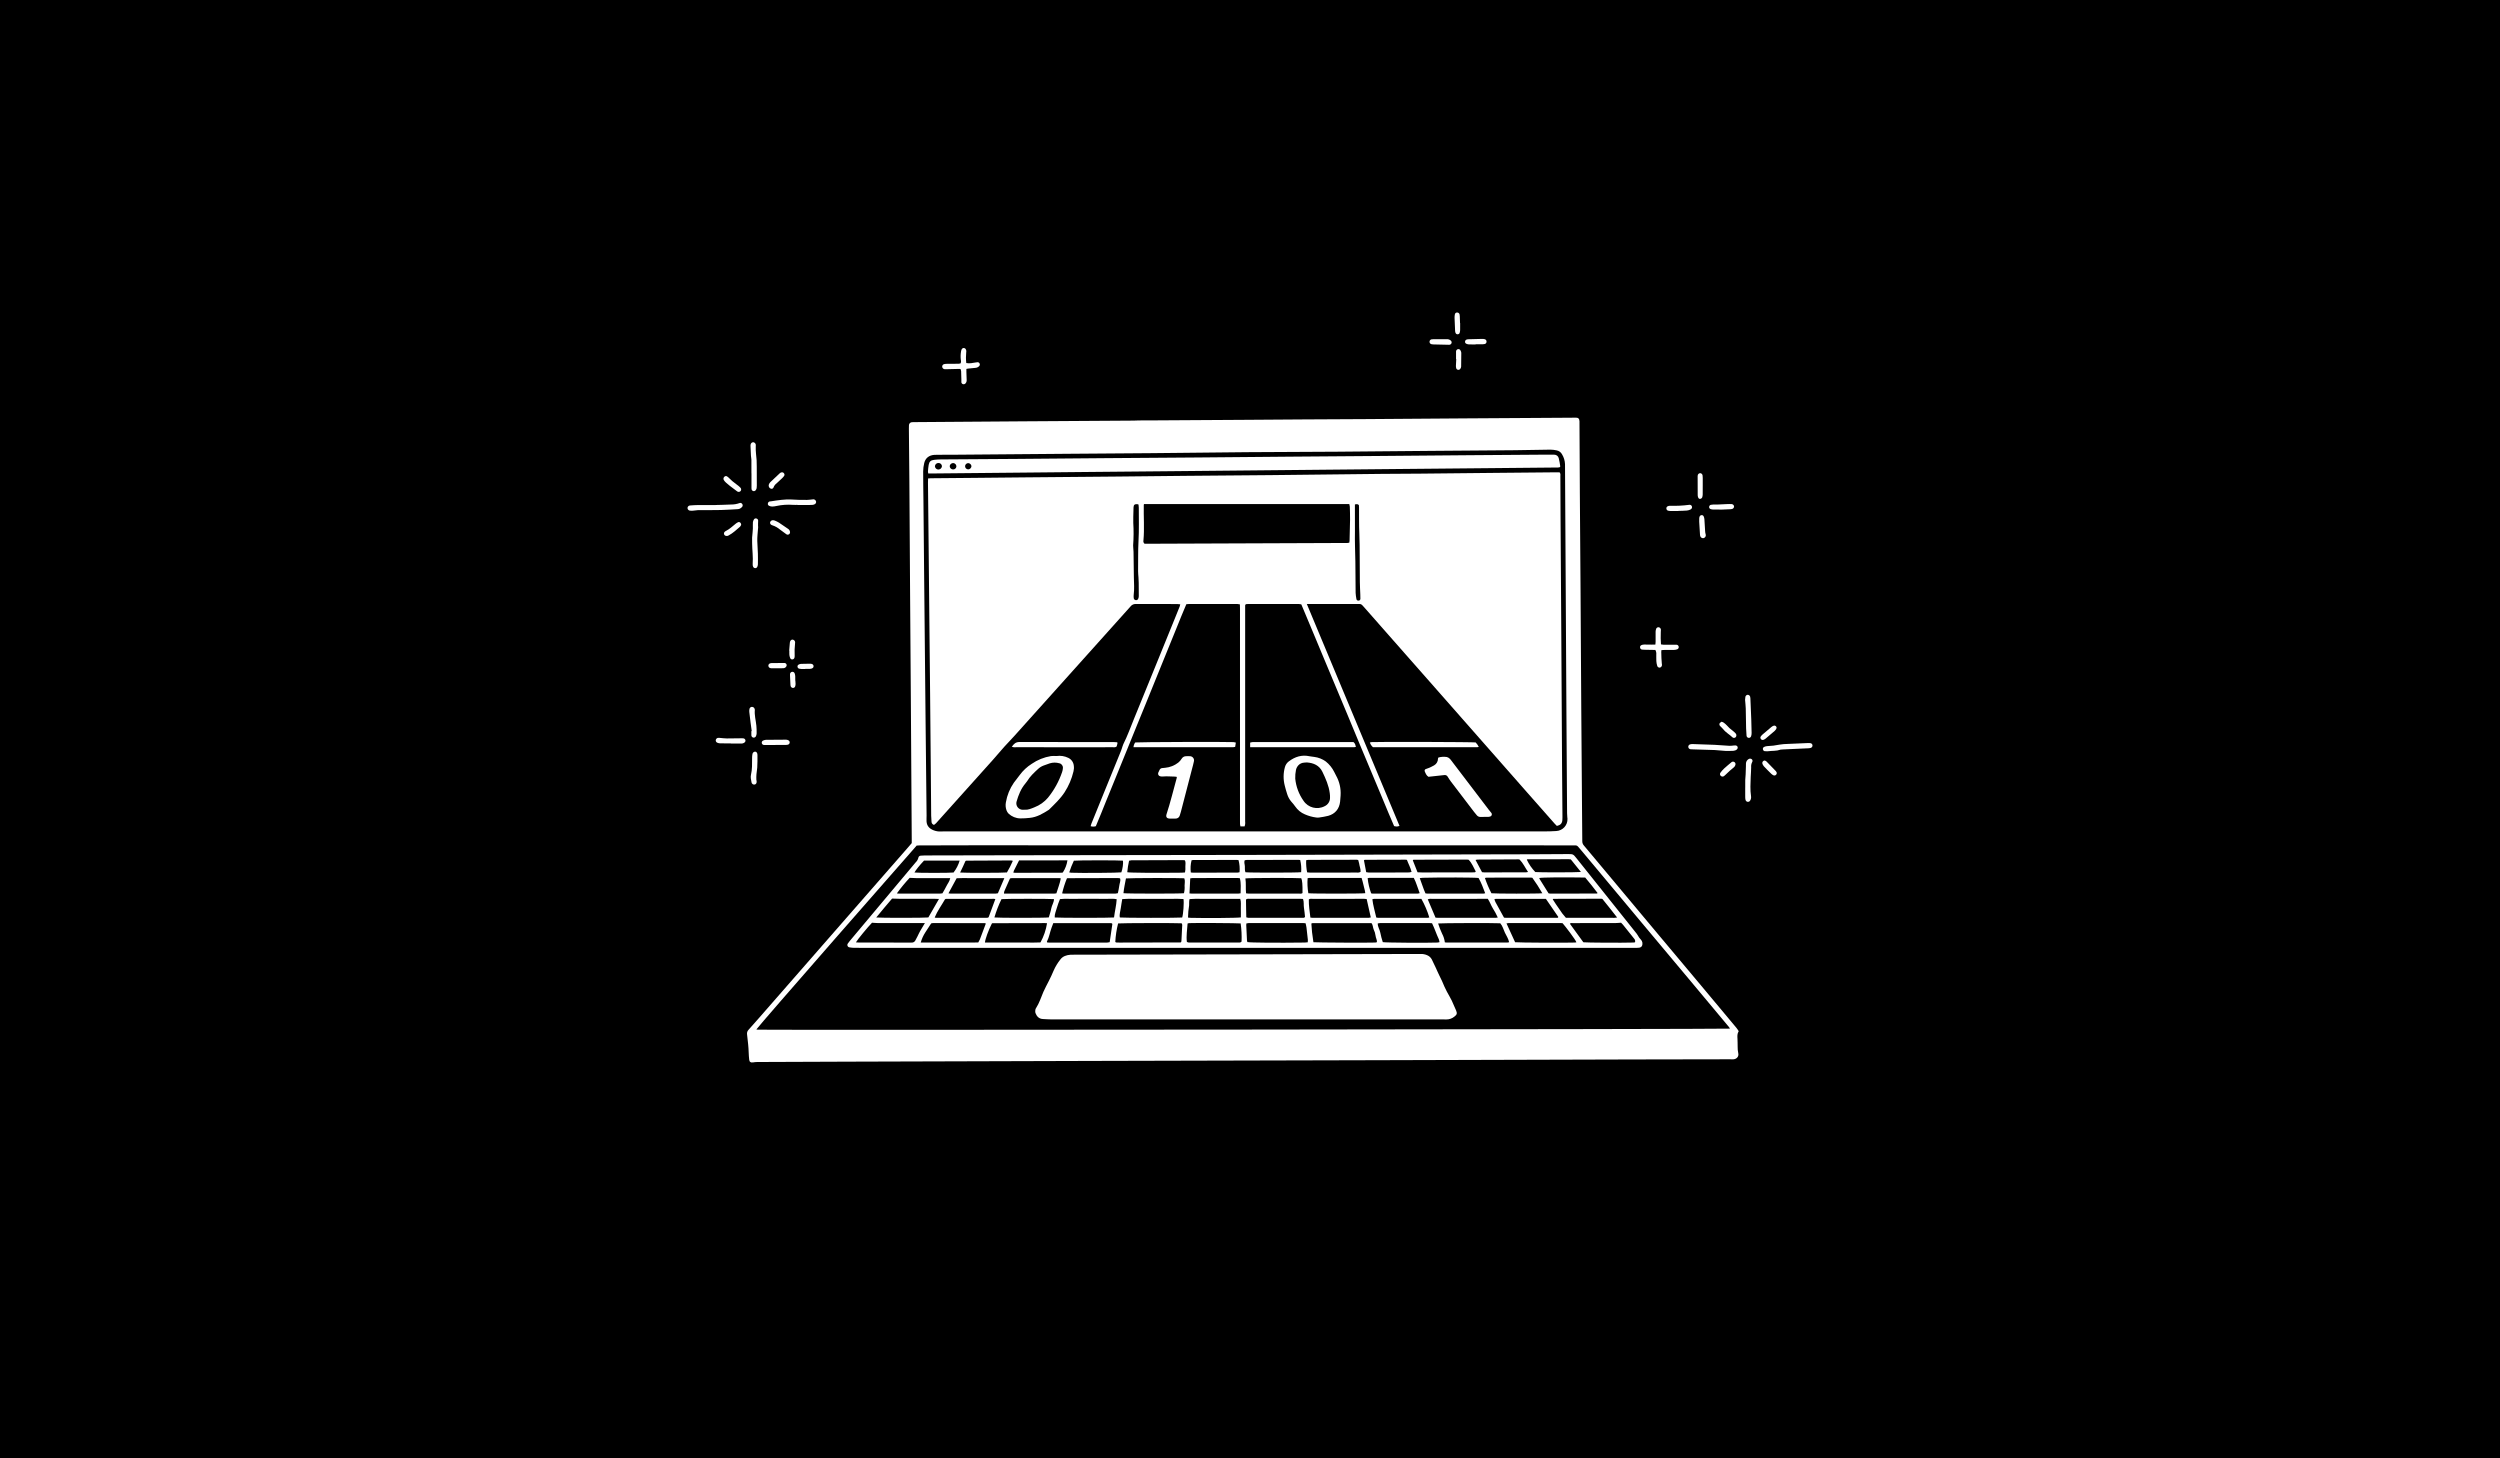 <svg xmlns="http://www.w3.org/2000/svg" width="240" height="140" viewBox="0 0 240 140" fill="none"><rect width="240" height="140" fill="black"/><g clip-path="url(#clip0_2220_2)"><path d="M166.914 98.995C166.764 99.235 166.783 99.479 166.798 99.728C166.814 99.974 166.808 100.222 166.814 100.469C166.809 100.68 166.827 100.891 166.871 101.098C166.957 101.439 166.695 101.711 166.328 101.697C166.246 101.695 166.163 101.691 166.08 101.691C162.969 101.696 159.858 101.702 156.746 101.708C148.62 101.731 140.493 101.754 132.366 101.779C123.175 101.804 113.984 101.827 104.792 101.849C97.009 101.871 89.225 101.894 81.442 101.919C78.52 101.929 75.598 101.94 72.676 101.953C72.547 101.955 72.418 101.969 72.291 101.991C72.069 102.026 71.945 101.947 71.923 101.73C71.899 101.496 71.879 101.261 71.873 101.026C71.86 100.508 71.795 99.994 71.737 99.479C71.731 99.421 71.727 99.362 71.718 99.304C71.691 99.139 71.747 98.971 71.866 98.853C72.199 98.486 72.525 98.113 72.852 97.74C75.77 94.398 78.689 91.057 81.609 87.716C83.471 85.584 85.335 83.452 87.2 81.32C87.308 81.196 87.414 81.069 87.527 80.938C87.527 80.807 87.527 80.679 87.527 80.549C87.499 76.121 87.471 71.692 87.442 67.264C87.418 63.837 87.394 60.41 87.369 56.983C87.344 53.403 87.322 49.822 87.3 46.242C87.288 44.546 87.269 42.85 87.253 41.154C87.248 41.049 87.251 40.942 87.259 40.837C87.255 40.671 87.387 40.533 87.553 40.529C87.562 40.529 87.571 40.529 87.579 40.529C87.65 40.523 87.721 40.524 87.792 40.524C91.282 40.499 94.771 40.472 98.261 40.447C101.786 40.422 105.311 40.401 108.836 40.379C109.001 40.379 109.167 40.363 109.332 40.362C109.734 40.359 110.135 40.362 110.537 40.359C113.518 40.341 116.499 40.323 119.48 40.304C121.396 40.292 123.313 40.278 125.229 40.264C127.228 40.252 129.226 40.247 131.225 40.233C134.454 40.212 137.684 40.189 140.913 40.163C144.237 40.14 147.561 40.12 150.885 40.1C151.016 40.1 151.146 40.092 151.276 40.093C151.518 40.095 151.613 40.187 151.63 40.434C151.635 40.505 151.631 40.576 151.631 40.647C151.642 42.826 151.653 45.004 151.664 47.184C151.685 50.364 151.708 53.544 151.733 56.724C151.758 60.492 151.781 64.261 151.802 68.03C151.824 71.398 151.849 74.767 151.878 78.135C151.886 79.006 151.899 79.878 151.899 80.749C151.894 80.902 151.949 81.051 152.05 81.165C152.62 81.841 153.186 82.521 153.753 83.2C155.584 85.39 157.414 87.582 159.246 89.772C160.585 91.374 161.927 92.974 163.271 94.572C164.414 95.937 165.557 97.305 166.697 98.674C166.779 98.771 166.842 98.883 166.916 98.992L166.914 98.995ZM119.722 43.409C116.456 43.443 113.524 43.477 110.59 43.503C107.846 43.527 105.103 43.543 102.359 43.565C98.906 43.593 95.453 43.621 91.999 43.651C91.373 43.656 90.746 43.656 90.118 43.659C89.976 43.659 89.834 43.656 89.693 43.667C89.186 43.704 88.841 43.973 88.725 44.455C88.661 44.717 88.627 44.986 88.624 45.256C88.622 46.187 88.641 47.117 88.65 48.047C88.673 50.462 88.696 52.875 88.718 55.289C88.742 57.821 88.768 60.353 88.793 62.884C88.815 65.144 88.838 67.405 88.86 69.667C88.889 72.54 88.92 75.414 88.952 78.286C88.954 78.474 88.937 78.663 88.947 78.851C88.971 79.293 89.236 79.559 89.628 79.709C89.859 79.8 90.109 79.839 90.358 79.822C90.522 79.809 90.689 79.816 90.855 79.816C110.004 79.816 129.152 79.816 148.301 79.815C148.666 79.815 149.032 79.802 149.397 79.779C150.024 79.748 150.507 79.218 150.477 78.594C150.474 78.55 150.469 78.507 150.462 78.463C150.447 78.335 150.44 78.205 150.44 78.077C150.418 74.956 150.397 71.835 150.378 68.716C150.352 64.312 150.327 59.907 150.304 55.504C150.283 51.854 150.261 48.203 150.241 44.552C150.226 44.223 150.13 43.903 149.959 43.621C149.854 43.417 149.659 43.274 149.434 43.234C149.238 43.192 149.038 43.169 148.838 43.166C147.702 43.178 146.567 43.21 145.432 43.221C142.723 43.246 140.015 43.261 137.306 43.284C134.35 43.308 131.393 43.342 128.436 43.363C125.42 43.384 122.405 43.395 119.721 43.409H119.722ZM72.614 98.828C72.658 98.838 72.702 98.846 72.746 98.849C74.511 98.9 165.71 98.805 166.08 98.748C166.051 98.697 166.019 98.647 165.985 98.6C165.812 98.39 165.637 98.183 165.463 97.975C164.419 96.726 163.375 95.477 162.333 94.227C160.834 92.436 159.333 90.645 157.833 88.855C156.047 86.719 154.262 84.583 152.479 82.445C152.214 82.128 151.949 81.811 151.684 81.497C151.356 81.108 151.417 81.162 150.969 81.156C150.946 81.156 150.922 81.156 150.899 81.156C148.805 81.156 146.712 81.155 144.618 81.154C141.176 81.154 137.735 81.154 134.293 81.154C130.875 81.154 127.457 81.154 124.038 81.154C120.465 81.154 116.894 81.154 113.322 81.154C109.832 81.154 106.344 81.154 102.854 81.154C100.228 81.153 97.603 81.143 94.977 81.144C92.742 81.144 90.507 81.154 88.27 81.16C88.177 81.16 88.083 81.169 88.002 81.174C87.59 81.632 72.766 98.543 72.613 98.825L72.614 98.828Z" fill="white"/><path d="M158.918 62.395C158.578 62.389 158.224 62.383 157.871 62.376C157.789 62.379 157.707 62.372 157.625 62.359C157.528 62.342 157.455 62.262 157.447 62.164C157.43 62.067 157.481 61.971 157.572 61.933C157.658 61.896 157.75 61.877 157.843 61.876C158.079 61.872 158.315 61.883 158.551 61.885C158.667 61.887 158.783 61.881 158.918 61.878C158.926 61.779 158.938 61.7 158.938 61.623C158.938 61.293 158.932 60.964 158.938 60.635C158.941 60.542 158.959 60.45 158.992 60.361C159.032 60.258 159.14 60.199 159.249 60.218C159.356 60.243 159.436 60.331 159.447 60.44C159.449 60.523 159.446 60.604 159.435 60.686C159.419 61.079 159.425 61.471 159.454 61.862C159.539 61.878 159.625 61.89 159.711 61.896C160.054 61.899 160.396 61.896 160.739 61.896C160.81 61.896 160.881 61.888 160.951 61.895C161.048 61.901 161.13 61.971 161.152 62.066C161.18 62.173 161.126 62.285 161.024 62.33C160.925 62.368 160.822 62.388 160.716 62.391C160.42 62.399 160.126 62.392 159.83 62.394C159.726 62.394 159.622 62.404 159.498 62.41C159.49 62.469 159.483 62.53 159.481 62.589C159.485 62.789 159.488 62.989 159.498 63.189C159.505 63.352 159.52 63.517 159.532 63.681C159.536 63.728 159.55 63.774 159.55 63.82C159.558 63.943 159.479 64.053 159.361 64.087C159.238 64.112 159.117 64.035 159.09 63.912C159.045 63.767 159.019 63.617 159.009 63.465C158.996 63.254 159.009 63.042 159.003 62.83C159.019 62.68 158.988 62.53 158.915 62.398L158.918 62.395Z" fill="white"/><path d="M92.768 34.853C93.097 34.921 93.372 34.834 93.652 34.798C93.72 34.782 93.79 34.773 93.86 34.771C93.945 34.777 94.018 34.833 94.047 34.913C94.081 34.99 94.064 35.081 94.005 35.143C93.907 35.248 93.771 35.31 93.627 35.316C93.392 35.342 93.158 35.362 92.923 35.386C92.878 35.391 92.834 35.405 92.773 35.417C92.773 35.519 92.771 35.609 92.773 35.7C92.782 35.958 92.794 36.218 92.8 36.476C92.81 36.594 92.772 36.712 92.693 36.803C92.631 36.877 92.53 36.906 92.437 36.877C92.356 36.85 92.299 36.778 92.291 36.694C92.284 36.625 92.295 36.553 92.293 36.483C92.287 36.201 92.28 35.918 92.268 35.636C92.26 35.569 92.244 35.504 92.222 35.44C92.184 35.426 92.145 35.418 92.105 35.414C91.681 35.423 91.256 35.435 90.83 35.445C90.772 35.45 90.712 35.447 90.655 35.439C90.536 35.413 90.449 35.308 90.449 35.185C90.452 35.075 90.528 34.981 90.635 34.955C90.74 34.935 90.846 34.924 90.952 34.925C91.247 34.92 91.543 34.925 91.838 34.921C91.962 34.931 92.088 34.92 92.209 34.89C92.262 34.792 92.274 34.675 92.242 34.569C92.205 34.289 92.212 34.004 92.262 33.726C92.273 33.657 92.295 33.589 92.325 33.526C92.379 33.42 92.509 33.377 92.615 33.43C92.651 33.448 92.682 33.477 92.704 33.512C92.761 33.603 92.781 33.712 92.757 33.816C92.721 34.16 92.722 34.508 92.763 34.853H92.768Z" fill="white"/><path d="M68.711 48.48C69.08 48.469 69.634 48.462 70.188 48.433C70.459 48.435 70.73 48.391 70.985 48.298C71.075 48.257 71.181 48.284 71.24 48.363C71.315 48.445 71.318 48.569 71.249 48.655C71.189 48.726 71.116 48.784 71.034 48.828C70.958 48.862 70.877 48.88 70.794 48.881C70.265 48.911 69.735 48.948 69.205 48.961C68.627 48.976 68.049 48.967 67.471 48.971C67.177 48.955 66.881 48.971 66.59 49.019C66.486 49.038 66.378 49.039 66.273 49.025C66.126 49.03 66.005 48.915 66 48.77C66 48.766 66 48.764 66 48.76C66.012 48.624 66.126 48.521 66.263 48.524C66.521 48.503 66.78 48.487 67.039 48.485C67.534 48.479 68.029 48.484 68.71 48.484L68.711 48.48Z" fill="white"/><path d="M72.787 50.557C72.764 50.826 72.739 51.095 72.719 51.365C72.704 51.553 72.696 51.741 72.699 51.929C72.713 52.341 72.746 52.751 72.758 53.162C72.768 53.502 72.763 53.845 72.757 54.186C72.753 54.267 72.733 54.347 72.697 54.421C72.662 54.498 72.582 54.547 72.497 54.541C72.411 54.537 72.336 54.487 72.301 54.41C72.28 54.367 72.267 54.323 72.261 54.277C72.254 54.229 72.252 54.182 72.257 54.136C72.308 53.476 72.212 52.821 72.205 52.163C72.186 51.798 72.202 51.433 72.252 51.072C72.276 50.851 72.282 50.627 72.273 50.402C72.268 50.308 72.27 50.215 72.28 50.12C72.297 50.029 72.33 49.942 72.379 49.862C72.431 49.78 72.534 49.743 72.628 49.777C72.723 49.805 72.786 49.894 72.783 49.99C72.784 50.085 72.774 50.178 72.772 50.273C72.769 50.367 72.772 50.461 72.772 50.555H72.789L72.787 50.557Z" fill="white"/><path d="M169.705 72.12C169.615 72.125 169.525 72.125 169.435 72.117C169.336 72.109 169.256 72.035 169.24 71.938C169.217 71.841 169.268 71.743 169.359 71.704C169.454 71.658 169.557 71.632 169.662 71.626C170.051 71.613 170.44 71.567 170.82 71.487C171.088 71.443 171.359 71.42 171.632 71.416C172.282 71.383 172.93 71.358 173.58 71.332C173.662 71.326 173.744 71.332 173.825 71.349C173.921 71.37 173.991 71.451 173.999 71.549C174.01 71.658 173.944 71.761 173.839 71.798C173.783 71.817 173.726 71.829 173.666 71.832C172.84 71.87 172.014 71.908 171.189 71.945C171.106 71.942 171.024 71.948 170.942 71.963C170.741 72.033 170.531 72.071 170.318 72.077C170.117 72.079 169.918 72.104 169.705 72.12Z" fill="white"/><path d="M72.137 45.448C72.137 45.013 72.141 44.577 72.135 44.142C72.133 44.014 72.099 43.886 72.092 43.758C72.074 43.43 72.06 43.102 72.047 42.773C72.047 42.738 72.05 42.703 72.06 42.669C72.082 42.549 72.183 42.459 72.306 42.452C72.44 42.465 72.546 42.572 72.558 42.705C72.564 42.764 72.551 42.823 72.552 42.881C72.544 43.104 72.552 43.327 72.576 43.548C72.632 43.969 72.656 44.392 72.649 44.816C72.659 45.415 72.654 46.016 72.654 46.616C72.658 46.698 72.652 46.781 72.638 46.862C72.622 46.93 72.594 46.995 72.554 47.052C72.486 47.154 72.347 47.182 72.245 47.113C72.194 47.079 72.159 47.025 72.149 46.965C72.141 46.919 72.139 46.871 72.142 46.824C72.142 46.365 72.142 45.907 72.142 45.448H72.136H72.137Z" fill="white"/><path d="M165.653 72.088C165.351 72.063 165.022 72.036 164.694 72.01C164.671 72.007 164.646 72.004 164.623 72.004C163.94 71.983 163.257 71.961 162.573 71.941C162.479 71.943 162.385 71.938 162.291 71.928C162.158 71.915 162.062 71.798 162.075 71.665C162.086 71.561 162.164 71.475 162.268 71.455C162.348 71.435 162.43 71.427 162.512 71.43C163.208 71.452 163.904 71.471 164.599 71.503C165.07 71.525 165.54 71.571 166.012 71.597C166.164 71.599 166.316 71.588 166.467 71.565C166.665 71.541 166.781 71.587 166.815 71.718C166.846 71.841 166.765 71.973 166.596 72.035C166.495 72.068 166.39 72.085 166.285 72.086C166.085 72.093 165.884 72.088 165.655 72.088H165.653Z" fill="white"/><path d="M76.559 48.468C76.418 48.468 76.275 48.478 76.134 48.467C75.605 48.426 75.072 48.461 74.553 48.572C74.415 48.605 74.274 48.625 74.133 48.629C74.028 48.627 73.926 48.603 73.832 48.558C73.742 48.517 73.694 48.419 73.717 48.322C73.735 48.226 73.81 48.152 73.906 48.136C73.941 48.128 73.977 48.132 74.011 48.127C74.337 48.079 74.662 48.019 74.989 47.989C75.317 47.95 75.648 47.938 75.976 47.952C76.471 47.989 76.965 47.996 77.462 47.991C77.626 47.99 77.789 47.964 77.953 47.949C78 47.94 78.046 47.934 78.092 47.932C78.214 47.939 78.316 48.025 78.344 48.144C78.363 48.252 78.309 48.359 78.209 48.407C78.147 48.438 78.079 48.459 78.009 48.467C77.903 48.477 77.798 48.48 77.692 48.479C77.315 48.479 76.936 48.479 76.559 48.479V48.468Z" fill="white"/><path d="M167.542 75.612C167.542 75.365 167.537 75.118 167.544 74.871C167.548 74.695 167.574 74.52 167.582 74.345C167.595 74.099 167.599 73.852 167.607 73.606C167.609 73.5 167.606 73.394 167.612 73.288C167.62 73.12 167.711 72.967 167.855 72.879C167.944 72.814 168.063 72.811 168.154 72.873C168.248 72.936 168.272 73.062 168.211 73.155C168.129 73.311 168.095 73.488 168.112 73.665C168.114 73.97 168.08 74.276 168.069 74.579C168.048 75.199 168.005 75.824 168.1 76.444C168.121 76.585 168.092 76.73 168.017 76.851C167.955 76.968 167.81 77.012 167.693 76.952C167.636 76.921 167.593 76.869 167.575 76.808C167.552 76.717 167.541 76.625 167.541 76.531C167.537 76.226 167.54 75.92 167.54 75.614H167.544L167.542 75.612Z" fill="white"/><path d="M167.527 67.181C167.531 67.085 167.542 66.989 167.558 66.893C167.581 66.785 167.672 66.707 167.783 66.699C167.892 66.705 167.986 66.779 168.015 66.885C168.029 66.929 168.036 66.975 168.037 67.023C168.066 67.702 168.097 68.382 168.122 69.061C168.138 69.495 168.149 69.93 168.155 70.364C168.155 70.469 168.141 70.573 168.109 70.673C168.076 70.793 167.952 70.862 167.833 70.829C167.737 70.802 167.67 70.716 167.667 70.617C167.648 70.383 167.631 70.148 167.626 69.914C167.611 69.281 167.61 68.646 167.592 68.011C167.585 67.742 167.55 67.475 167.527 67.179V67.181Z" fill="white"/><path d="M72.717 73.067C72.72 73.49 72.687 73.912 72.619 74.328C72.604 74.503 72.602 74.677 72.611 74.853C72.611 74.899 72.631 74.945 72.636 74.991C72.654 75.17 72.583 75.289 72.445 75.318C72.302 75.341 72.168 75.244 72.145 75.103C72.145 75.098 72.144 75.092 72.143 75.087C72.103 74.857 72.036 74.621 72.092 74.389C72.219 73.857 72.198 73.317 72.201 72.778C72.199 72.649 72.21 72.521 72.234 72.395C72.25 72.26 72.363 72.157 72.499 72.156C72.629 72.167 72.713 72.285 72.716 72.469C72.718 72.669 72.716 72.867 72.716 73.067H72.717Z" fill="white"/><path d="M72.166 70.183C72.128 69.905 72.087 69.628 72.052 69.35C72.009 69.015 71.966 68.678 71.932 68.341C71.923 68.248 71.929 68.153 71.948 68.062C71.968 67.955 72.056 67.872 72.166 67.86C72.288 67.85 72.4 67.924 72.44 68.04C72.456 68.071 72.464 68.106 72.465 68.141C72.412 68.662 72.563 69.162 72.612 69.673C72.633 69.917 72.642 70.163 72.637 70.409C72.633 70.502 72.61 70.593 72.57 70.677C72.525 70.777 72.414 70.832 72.307 70.809C72.2 70.782 72.126 70.685 72.131 70.575C72.124 70.447 72.129 70.318 72.129 70.189L72.167 70.185L72.166 70.183Z" fill="white"/><path d="M70.157 71.365C69.815 71.365 69.473 71.369 69.131 71.362C69.037 71.358 68.945 71.337 68.859 71.3C68.756 71.258 68.697 71.153 68.714 71.043C68.733 70.936 68.819 70.853 68.927 70.834C68.984 70.828 69.042 70.829 69.101 70.838C69.323 70.856 69.546 70.89 69.769 70.891C70.264 70.893 70.759 70.88 71.254 70.874C71.302 70.871 71.348 70.876 71.394 70.887C71.477 70.908 71.54 70.973 71.56 71.056C71.578 71.138 71.548 71.224 71.48 71.276C71.387 71.351 71.268 71.388 71.15 71.377C70.82 71.378 70.489 71.377 70.159 71.377V71.366L70.157 71.365Z" fill="white"/><path d="M74.445 71.518C74.127 71.518 73.808 71.518 73.491 71.518C73.443 71.518 73.396 71.524 73.35 71.52C73.225 71.519 73.126 71.418 73.127 71.295C73.127 71.21 73.177 71.132 73.255 71.096C73.34 71.055 73.431 71.031 73.525 71.023C74.172 71.012 74.821 71.009 75.468 71.009C75.539 71.012 75.607 71.031 75.669 71.062C75.761 71.096 75.818 71.187 75.811 71.284C75.804 71.381 75.736 71.463 75.642 71.489C75.563 71.508 75.48 71.516 75.399 71.513C75.081 71.515 74.762 71.513 74.445 71.513V71.518Z" fill="white"/><path d="M161.13 49.055C160.87 49.055 160.61 49.058 160.35 49.054C160.268 49.054 160.187 49.041 160.108 49.017C160.018 48.978 159.963 48.886 159.972 48.789C159.974 48.704 160.029 48.629 160.109 48.599C160.174 48.571 160.243 48.555 160.313 48.554C160.928 48.574 161.542 48.545 162.152 48.465C162.26 48.44 162.371 48.493 162.417 48.594C162.465 48.708 162.418 48.84 162.31 48.9C162.197 48.961 162.073 48.999 161.945 49.013C161.675 49.037 161.402 49.037 161.13 49.046V49.056V49.055Z" fill="white"/><path d="M163.462 46.658C163.462 46.928 163.467 47.198 163.459 47.467C163.459 47.571 163.44 47.675 163.402 47.773C163.366 47.831 163.307 47.874 163.24 47.889C163.156 47.91 163.069 47.865 163.037 47.784C163.002 47.711 162.981 47.631 162.979 47.55C162.973 46.941 162.974 46.331 162.973 45.722C162.973 45.699 162.975 45.675 162.979 45.652C162.988 45.531 163.085 45.434 163.207 45.423C163.33 45.425 163.433 45.519 163.447 45.64C163.461 45.721 163.465 45.802 163.463 45.883C163.464 46.141 163.463 46.399 163.463 46.656L163.462 46.658Z" fill="white"/><path d="M163.124 50.085C163.124 49.955 163.121 49.861 163.126 49.767C163.128 49.709 163.139 49.651 163.16 49.597C163.186 49.516 163.261 49.46 163.346 49.454C163.431 49.443 163.514 49.489 163.549 49.566C163.588 49.651 163.613 49.742 163.622 49.835C163.65 50.211 163.665 50.586 163.69 50.962C163.693 51.08 163.712 51.195 163.746 51.306C163.791 51.454 163.708 51.611 163.559 51.656C163.554 51.657 163.549 51.659 163.545 51.66C163.399 51.69 163.256 51.599 163.22 51.454C163.21 51.42 163.203 51.386 163.201 51.351C163.174 50.917 163.149 50.482 163.124 50.084V50.085Z" fill="white"/><path d="M165.336 48.919C164.993 48.919 164.734 48.924 164.473 48.917C164.38 48.915 164.287 48.898 164.2 48.866C164.12 48.832 164.071 48.753 164.077 48.667C164.079 48.57 164.146 48.486 164.24 48.462C164.309 48.447 164.38 48.438 164.45 48.438C164.591 48.434 164.734 48.442 164.875 48.436C165.169 48.425 165.464 48.405 165.758 48.394C165.922 48.383 166.088 48.385 166.253 48.394C166.376 48.409 166.47 48.512 166.47 48.636C166.462 48.745 166.384 48.835 166.277 48.862C166.232 48.875 166.184 48.883 166.138 48.885C165.843 48.898 165.548 48.91 165.336 48.919Z" fill="white"/><path d="M75.845 51.102C75.846 51.226 75.748 51.328 75.623 51.33C75.573 51.33 75.524 51.314 75.484 51.284C75.273 51.136 75.07 50.979 74.862 50.826C74.656 50.652 74.418 50.518 74.16 50.435C74.137 50.429 74.115 50.42 74.094 50.409C73.991 50.375 73.921 50.278 73.924 50.169C73.945 50.037 74.06 49.939 74.194 49.94C74.265 49.94 74.334 49.956 74.398 49.983C74.529 50.035 74.655 50.098 74.776 50.171C75.07 50.362 75.358 50.562 75.646 50.763C75.767 50.833 75.843 50.963 75.845 51.102Z" fill="white"/><path d="M138.231 32.561C138.454 32.561 138.678 32.561 138.902 32.561C139.034 32.557 139.161 32.599 139.262 32.682C139.341 32.739 139.375 32.839 139.35 32.933C139.318 33.038 139.217 33.106 139.107 33.099C138.602 33.088 138.095 33.077 137.591 33.065C137.532 33.065 137.474 33.057 137.417 33.043C137.289 33.013 137.208 32.885 137.239 32.757C137.26 32.667 137.331 32.598 137.421 32.579C137.491 32.564 137.56 32.558 137.631 32.561C137.83 32.558 138.031 32.561 138.231 32.561Z" fill="white"/><path d="M69.727 45.702C69.789 45.729 69.848 45.765 69.9 45.809C70.153 46.07 70.43 46.309 70.728 46.518C70.844 46.6 70.954 46.691 71.053 46.79C71.163 46.873 71.184 47.029 71.102 47.138C71.012 47.24 70.855 47.251 70.753 47.162C70.753 47.162 70.752 47.16 70.75 47.159C70.519 46.996 70.295 46.824 70.072 46.649C69.941 46.549 69.814 46.443 69.694 46.331C69.606 46.254 69.531 46.163 69.473 46.062C69.416 45.931 69.475 45.778 69.608 45.721C69.646 45.704 69.687 45.698 69.728 45.701L69.727 45.702Z" fill="white"/><path d="M165.262 69.283C165.334 69.301 165.402 69.329 165.466 69.366C165.581 69.447 165.688 69.54 165.783 69.643C165.935 69.822 166.109 69.981 166.3 70.118C166.412 70.203 166.516 70.297 166.612 70.4C166.681 70.469 166.707 70.567 166.684 70.661C166.659 70.781 166.541 70.858 166.42 70.833C166.408 70.83 166.397 70.827 166.386 70.823C166.364 70.816 166.342 70.805 166.324 70.79C166.039 70.512 165.674 70.324 165.427 70.002C165.342 69.891 165.225 69.805 165.133 69.7C165.05 69.625 165.037 69.5 165.101 69.41C165.149 69.362 165.203 69.32 165.262 69.286V69.283Z" fill="white"/><path d="M141.662 33.068C141.449 33.068 141.236 33.074 141.023 33.064C140.929 33.059 140.838 33.035 140.754 32.995C140.676 32.957 140.632 32.874 140.645 32.789C140.652 32.704 140.707 32.631 140.786 32.601C140.828 32.583 140.876 32.572 140.922 32.57C141.371 32.556 141.82 32.543 142.269 32.535C142.364 32.532 142.458 32.543 142.549 32.566C142.653 32.601 142.72 32.705 142.707 32.814C142.703 32.913 142.638 32.996 142.544 33.024C142.488 33.04 142.428 33.048 142.37 33.047C142.134 33.049 141.898 33.047 141.661 33.047V33.065L141.662 33.068Z" fill="white"/><path d="M140.175 31.014C140.175 31.237 140.179 31.46 140.173 31.683C140.17 31.776 140.156 31.869 140.128 31.958C140.101 32.039 140.024 32.093 139.938 32.091C139.853 32.099 139.771 32.052 139.738 31.973C139.71 31.909 139.693 31.841 139.69 31.771C139.669 31.351 139.65 30.929 139.637 30.508C139.634 30.391 139.646 30.275 139.671 30.161C139.693 30.065 139.781 29.997 139.879 30.001C139.989 29.997 140.088 30.069 140.118 30.174C140.133 30.231 140.14 30.289 140.14 30.348C140.148 30.57 140.156 30.792 140.163 31.015H140.174L140.175 31.014Z" fill="white"/><path d="M139.78 34.469V33.873C139.778 33.827 139.778 33.78 139.78 33.734C139.786 33.625 139.867 33.534 139.975 33.515C140.071 33.502 140.166 33.551 140.207 33.64C140.25 33.709 140.275 33.787 140.284 33.869C140.286 34.312 140.283 34.757 140.27 35.2C140.262 35.281 140.23 35.358 140.179 35.42C140.107 35.516 139.971 35.535 139.875 35.463C139.843 35.44 139.819 35.408 139.804 35.372C139.774 35.285 139.763 35.191 139.769 35.099C139.774 34.89 139.79 34.679 139.801 34.469H139.78Z" fill="white"/><path d="M74.121 46.93C73.949 46.939 73.8 46.807 73.792 46.634C73.789 46.599 73.794 46.564 73.804 46.53C73.832 46.44 73.882 46.359 73.947 46.291C74.25 45.995 74.561 45.707 74.873 45.42C74.917 45.381 74.971 45.356 75.028 45.345C75.124 45.324 75.221 45.367 75.27 45.452C75.322 45.519 75.325 45.613 75.277 45.684C75.224 45.762 75.163 45.833 75.096 45.897C74.917 46.068 74.735 46.234 74.552 46.403C74.419 46.501 74.319 46.636 74.261 46.791C74.244 46.856 74.154 46.899 74.121 46.93Z" fill="white"/><path d="M71.148 50.394C71.122 50.457 71.085 50.515 71.04 50.566C70.694 50.864 70.363 51.182 69.954 51.399C69.864 51.457 69.752 51.469 69.651 51.434C69.532 51.392 69.469 51.261 69.511 51.141C69.522 51.111 69.539 51.083 69.561 51.06C69.593 51.025 69.629 50.996 69.672 50.974C70.041 50.803 70.322 50.516 70.634 50.27C70.706 50.21 70.787 50.161 70.873 50.126C71.012 50.076 71.161 50.205 71.149 50.392L71.148 50.394Z" fill="white"/><path d="M75.762 62.458C75.783 62.2 75.799 61.942 75.827 61.685C75.846 61.506 75.954 61.397 76.083 61.4C76.236 61.414 76.346 61.547 76.333 61.699C76.333 61.708 76.33 61.718 76.328 61.728C76.281 62.149 76.267 62.573 76.289 62.996C76.289 63.043 76.282 63.089 76.27 63.136C76.246 63.23 76.164 63.298 76.066 63.306C75.98 63.312 75.9 63.264 75.864 63.186C75.822 63.091 75.794 62.989 75.781 62.885C75.767 62.744 75.777 62.602 75.777 62.461H75.76L75.762 62.458Z" fill="white"/><path d="M166.609 73.371C166.592 73.499 166.523 73.614 166.419 73.69C166.294 73.797 166.163 73.897 166.041 74.007C165.901 74.132 165.77 74.266 165.633 74.394C165.592 74.436 165.548 74.474 165.501 74.508C165.411 74.572 165.289 74.566 165.206 74.493C165.106 74.417 165.088 74.276 165.164 74.177C165.268 74.035 165.384 73.902 165.512 73.78C165.735 73.573 165.974 73.382 166.206 73.184C166.274 73.115 166.38 73.097 166.468 73.139C166.559 73.18 166.615 73.272 166.61 73.371H166.609Z" fill="white"/><path d="M170.552 69.871C170.547 69.91 170.535 69.948 170.518 69.981C170.474 70.052 170.422 70.115 170.362 70.172C170.078 70.42 169.791 70.665 169.501 70.906C169.438 70.958 169.365 70.998 169.288 71.027C169.194 71.057 169.092 71.021 169.04 70.937C168.988 70.869 168.984 70.776 169.031 70.705C169.085 70.628 169.149 70.558 169.22 70.498C169.496 70.258 169.774 70.02 170.057 69.789C170.128 69.728 170.21 69.685 170.299 69.659C170.418 69.64 170.532 69.72 170.551 69.838C170.552 69.849 170.553 69.86 170.553 69.871H170.552Z" fill="white"/><path d="M169.419 73.01C169.476 73.028 169.529 73.057 169.576 73.094C169.881 73.403 170.182 73.716 170.483 74.03C170.506 74.057 170.525 74.086 170.541 74.117C170.59 74.201 170.574 74.308 170.503 74.375C170.441 74.45 170.334 74.472 170.246 74.427C170.173 74.391 170.105 74.344 170.046 74.288C169.802 74.049 169.56 73.811 169.328 73.561C169.258 73.483 169.21 73.388 169.183 73.286C169.161 73.157 169.249 73.034 169.379 73.012C169.392 73.01 169.406 73.009 169.419 73.009V73.01Z" fill="white"/><path d="M74.679 63.645C74.844 63.645 75.009 63.645 75.174 63.645C75.233 63.641 75.291 63.642 75.349 63.649C75.466 63.675 75.54 63.79 75.516 63.906C75.51 63.933 75.499 63.958 75.484 63.98C75.424 64.084 75.312 64.148 75.19 64.15C74.801 64.156 74.411 64.155 74.023 64.153C73.988 64.153 73.953 64.144 73.921 64.128C73.83 64.095 73.768 64.009 73.764 63.912C73.759 63.815 73.817 63.726 73.909 63.689C73.975 63.664 74.044 63.652 74.113 63.653C74.302 63.648 74.49 63.652 74.679 63.652V63.643V63.645Z" fill="white"/><path d="M77.305 64.224C77.176 64.224 77.047 64.228 76.918 64.223C76.849 64.221 76.778 64.21 76.711 64.191C76.63 64.167 76.571 64.097 76.561 64.013C76.547 63.929 76.588 63.846 76.662 63.806C76.732 63.765 76.811 63.739 76.891 63.732C77.183 63.719 77.477 63.714 77.77 63.715C77.985 63.717 78.097 63.802 78.104 63.945C78.112 64.1 77.991 64.195 77.76 64.21C77.678 64.217 77.596 64.214 77.514 64.214C77.444 64.214 77.374 64.214 77.304 64.214V64.223L77.305 64.224Z" fill="white"/><path d="M76.355 65.34C76.363 65.446 76.377 65.552 76.375 65.658C76.375 65.739 76.36 65.82 76.335 65.897C76.302 65.99 76.212 66.049 76.113 66.042C76.016 66.032 75.934 65.967 75.904 65.876C75.892 65.843 75.886 65.808 75.884 65.773C75.869 65.467 75.854 65.162 75.841 64.857C75.837 64.81 75.837 64.762 75.841 64.716C75.843 64.59 75.949 64.49 76.076 64.492C76.172 64.495 76.257 64.555 76.288 64.646C76.32 64.734 76.338 64.827 76.343 64.92C76.352 65.06 76.346 65.202 76.346 65.343H76.356L76.355 65.34Z" fill="white"/><path d="M125.455 57.983C126.465 60.403 127.449 62.759 128.433 65.117C129.423 67.485 130.413 69.853 131.402 72.222C132.385 74.576 133.37 76.93 134.353 79.288C134.101 79.363 134.101 79.361 133.835 79.307C133.449 78.444 133.094 77.548 132.718 76.66C132.342 75.771 131.973 74.878 131.599 73.988C131.231 73.108 130.86 72.229 130.492 71.349C130.12 70.458 129.754 69.565 129.382 68.673C129.011 67.782 128.638 66.891 128.264 66.001C127.891 65.111 127.517 64.22 127.145 63.328C126.777 62.448 126.41 61.568 126.044 60.688C125.671 59.798 125.299 58.908 124.924 58.017C124.85 58.002 124.775 57.991 124.699 57.985C123.066 57.983 121.435 57.983 119.802 57.985C119.732 57.985 119.662 57.996 119.605 58.001C119.507 58.084 119.535 58.185 119.535 58.274C119.533 58.898 119.534 59.522 119.535 60.147C119.535 63.716 119.535 67.284 119.535 70.853C119.535 73.526 119.535 76.199 119.534 78.873C119.555 79.028 119.536 79.186 119.479 79.333H119.08C119.063 79.263 119.051 79.192 119.041 79.121C119.035 79.028 119.039 78.933 119.039 78.839V72.478C119.039 67.803 119.039 63.127 119.039 58.452C119.039 58.313 119.033 58.175 119.029 58.02C118.955 58.003 118.881 57.992 118.805 57.986C117.244 57.983 115.683 57.983 114.121 57.986C114.051 57.986 113.982 57.997 113.888 58.005C113.546 58.781 113.246 59.571 112.922 60.352C112.594 61.147 112.275 61.944 111.951 62.741C111.632 63.526 111.312 64.312 110.994 65.097C110.67 65.893 110.346 66.69 110.024 67.486C109.704 68.271 109.384 69.056 109.061 69.841C108.737 70.637 108.413 71.433 108.091 72.23C107.772 73.015 107.452 73.801 107.133 74.586C106.808 75.382 106.483 76.178 106.158 76.974C105.84 77.758 105.532 78.547 105.2 79.316C105.036 79.367 104.861 79.366 104.699 79.314C104.729 79.219 104.749 79.13 104.783 79.048C105.217 77.978 105.651 76.909 106.085 75.84C106.596 74.586 107.107 73.331 107.618 72.078C107.672 71.947 107.707 71.81 107.752 71.677C107.775 71.598 107.803 71.52 107.837 71.445C108.235 70.654 108.53 69.821 108.866 69.004C109.654 67.088 110.43 65.165 111.211 63.245C111.766 61.881 112.32 60.518 112.874 59.154C113.003 58.838 113.132 58.521 113.257 58.204C113.276 58.142 113.292 58.078 113.304 58.014C113.197 58.004 113.105 57.988 113.013 57.988C111.688 57.986 110.363 57.99 109.04 57.982C108.851 57.973 108.668 58.054 108.549 58.199C107.561 59.31 106.565 60.414 105.572 61.52C104.5 62.714 103.429 63.909 102.357 65.103C100.702 66.947 99.048 68.791 97.392 70.635C97.069 70.993 96.728 71.337 96.406 71.696C96.02 72.126 95.653 72.572 95.267 73.003C93.606 74.858 91.944 76.711 90.28 78.562C90.137 78.72 90 78.882 89.855 79.037C89.797 79.093 89.733 79.144 89.668 79.19C89.533 79.16 89.434 79.042 89.427 78.904C89.411 78.704 89.395 78.504 89.393 78.304C89.379 76.808 89.37 75.313 89.356 73.817C89.335 71.403 89.314 68.99 89.29 66.575C89.267 64.22 89.243 61.865 89.218 59.51C89.193 57.096 89.17 54.682 89.147 52.268C89.127 50.29 89.107 48.311 89.086 46.333C89.085 46.206 89.092 46.079 89.096 45.931C89.194 45.923 89.272 45.914 89.351 45.913C90.724 45.901 92.095 45.888 93.468 45.876C95.136 45.861 96.803 45.844 98.471 45.827C101.404 45.8 104.338 45.775 107.27 45.749C109.447 45.728 111.623 45.702 113.799 45.681C116.555 45.656 119.311 45.639 122.067 45.611C125.592 45.576 129.116 45.536 132.641 45.493C133.894 45.48 135.149 45.481 136.402 45.469C138.827 45.447 141.251 45.422 143.676 45.395C145.568 45.377 147.461 45.359 149.353 45.342C149.481 45.341 149.61 45.344 149.723 45.346C149.834 45.483 149.796 45.617 149.796 45.742C149.803 47.049 149.804 48.356 149.812 49.663C149.835 53.455 149.86 57.247 149.886 61.039C149.911 65.255 149.936 69.471 149.958 73.686C149.966 75.182 149.982 76.677 149.994 78.174C149.995 78.361 150.001 78.552 149.986 78.738C149.958 79.052 149.798 79.216 149.46 79.289C149.398 79.226 149.321 79.155 149.252 79.077C148.377 78.086 147.503 77.095 146.63 76.104C145.445 74.758 144.261 73.411 143.077 72.064C141.504 70.276 139.93 68.488 138.357 66.7C136.799 64.929 135.239 63.158 133.678 61.388C132.781 60.369 131.884 59.351 130.989 58.332C130.973 58.314 130.958 58.296 130.942 58.279C130.641 57.951 130.711 57.982 130.277 57.982C128.822 57.982 127.367 57.982 125.912 57.982C125.784 57.982 125.656 57.982 125.455 57.982V57.983ZM109.827 48.392C109.817 48.416 109.809 48.44 109.802 48.464C109.778 49.605 109.875 50.746 109.77 51.886C109.742 52.004 109.785 52.127 109.88 52.201C116.352 52.176 122.844 52.15 129.354 52.125C129.415 52.12 129.475 52.11 129.533 52.097C129.544 52.036 129.553 51.976 129.558 51.914C129.576 51.232 129.598 50.55 129.606 49.867C129.611 49.455 129.594 49.043 129.582 48.631C129.572 48.55 129.556 48.47 129.533 48.391H109.827V48.392ZM109.294 48.434C109.255 48.417 109.214 48.405 109.172 48.397C108.912 48.392 108.833 48.464 108.818 48.72C108.812 48.825 108.812 48.932 108.811 49.037C108.805 49.425 108.78 49.812 108.795 50.199C108.839 50.915 108.834 51.632 108.782 52.347C108.779 52.405 108.782 52.463 108.789 52.521C108.799 52.672 108.817 52.825 108.819 52.977C108.832 53.788 108.832 54.6 108.851 55.412C108.864 55.975 108.908 56.538 108.835 57.102C108.824 57.207 108.825 57.312 108.839 57.418C108.849 57.516 108.923 57.596 109.02 57.612C109.116 57.636 109.216 57.587 109.259 57.498C109.3 57.415 109.322 57.325 109.324 57.232C109.328 56.808 109.322 56.386 109.316 55.962C109.313 55.786 109.304 55.609 109.294 55.433C109.283 55.235 109.254 55.035 109.257 54.836C109.274 53.873 109.243 52.91 109.296 51.946C109.357 50.878 109.321 49.806 109.324 48.736C109.324 48.633 109.306 48.531 109.298 48.434H109.294ZM130.071 48.428C130.071 48.551 130.071 48.655 130.071 48.761C130.071 49.514 130.075 50.268 130.074 51.021C130.074 51.514 130.059 52.007 130.081 52.502C130.122 53.442 130.116 54.384 130.127 55.326C130.133 55.855 130.127 56.386 130.14 56.915C130.151 57.115 130.177 57.312 130.216 57.509C130.229 57.604 130.319 57.672 130.415 57.659C130.418 57.659 130.422 57.659 130.424 57.658C130.518 57.659 130.596 57.585 130.597 57.492C130.597 57.486 130.597 57.478 130.597 57.472C130.603 57.332 130.594 57.19 130.589 57.05C130.575 56.662 130.55 56.274 130.546 55.885C130.536 55.049 130.536 54.214 130.531 53.378C130.526 52.66 130.529 51.944 130.496 51.227C130.458 50.393 130.475 49.557 130.467 48.721C130.467 48.64 130.457 48.558 130.453 48.487C130.346 48.383 130.233 48.38 130.074 48.428H130.071Z" fill="white"/><path d="M149.748 44.848C149.628 44.885 149.502 44.897 149.378 44.882C147.178 44.903 144.978 44.925 142.778 44.945C139.857 44.972 136.935 45 134.014 45.027C131.754 45.049 129.496 45.071 127.236 45.092C124.681 45.117 122.126 45.142 119.572 45.166C117.124 45.189 114.675 45.214 112.227 45.237C109.601 45.261 106.975 45.286 104.349 45.31C102.09 45.332 99.832 45.354 97.572 45.376C94.969 45.401 92.368 45.427 89.765 45.451C89.554 45.453 89.343 45.451 89.109 45.451C89.094 45.388 89.085 45.324 89.084 45.258C89.096 45.046 89.119 44.836 89.153 44.627C89.213 44.309 89.35 44.184 89.675 44.145C89.887 44.12 90.099 44.106 90.312 44.104C92.749 44.086 95.185 44.075 97.622 44.055C100.461 44.034 103.299 44.009 106.138 43.983C109.107 43.96 112.076 43.938 115.045 43.917C117.943 43.894 120.84 43.868 123.738 43.84C126.601 43.816 129.463 43.794 132.326 43.774C135.26 43.75 138.193 43.726 141.127 43.699C143.587 43.68 146.049 43.662 148.509 43.645C148.745 43.644 148.981 43.641 149.216 43.651C149.414 43.652 149.587 43.785 149.637 43.977C149.7 44.238 149.75 44.504 149.785 44.77C149.789 44.788 149.767 44.81 149.748 44.846V44.848ZM90.428 44.756C90.42 44.584 90.279 44.449 90.106 44.447C89.921 44.436 89.763 44.576 89.752 44.761C89.752 44.761 89.752 44.762 89.752 44.763C89.765 44.934 89.903 45.068 90.074 45.078C90.259 45.078 90.413 44.939 90.428 44.756ZM91.813 44.791C91.822 44.62 91.694 44.471 91.524 44.454C91.352 44.446 91.201 44.565 91.172 44.733C91.166 44.905 91.296 45.05 91.468 45.066C91.638 45.086 91.793 44.965 91.813 44.796C91.813 44.794 91.813 44.793 91.813 44.791ZM92.944 45.063C93.115 45.056 93.253 44.919 93.261 44.748C93.24 44.592 93.113 44.472 92.956 44.458C92.796 44.46 92.664 44.58 92.647 44.737C92.637 44.907 92.768 45.052 92.939 45.062C92.941 45.062 92.942 45.062 92.945 45.062L92.944 45.063Z" fill="white"/><path d="M101.428 72.578C101.815 72.521 102.212 72.584 102.562 72.757C102.854 72.897 103.053 73.179 103.084 73.5C103.112 73.685 103.101 73.876 103.054 74.057C102.886 74.766 102.599 75.442 102.203 76.056C101.79 76.689 101.249 77.188 100.725 77.71C100.708 77.727 100.69 77.741 100.67 77.754C100.11 78.109 99.543 78.45 98.863 78.515C98.559 78.55 98.252 78.569 97.946 78.567C97.527 78.559 97.128 78.395 96.824 78.109C96.733 78.019 96.665 77.907 96.623 77.786C96.536 77.54 96.516 77.276 96.566 77.02C96.679 76.346 96.94 75.704 97.33 75.14C97.507 74.891 97.712 74.662 97.887 74.411C98.201 73.982 98.593 73.615 99.042 73.33C99.597 72.946 100.231 72.691 100.898 72.583C101.074 72.568 101.252 72.567 101.428 72.579V72.578ZM98.374 77.733C98.683 77.763 98.989 77.629 99.294 77.505C99.805 77.311 100.258 76.991 100.608 76.575C101.202 75.841 101.661 75.007 101.964 74.113C102.006 73.992 102.032 73.865 102.039 73.735C102.06 73.513 101.906 73.312 101.686 73.272C101.389 73.186 101.073 73.19 100.778 73.281C100.576 73.347 100.378 73.421 100.179 73.495C99.979 73.57 99.796 73.685 99.642 73.831C99.261 74.183 98.88 74.534 98.61 74.986C98.559 75.065 98.502 75.14 98.439 75.21C98.01 75.717 97.775 76.319 97.593 76.942C97.496 77.271 97.684 77.616 98.014 77.713C98.086 77.734 98.16 77.742 98.234 77.738C98.269 77.738 98.305 77.734 98.375 77.73L98.374 77.733Z" fill="white"/><path d="M128.697 76.37C128.682 76.552 128.671 76.751 128.651 76.95C128.58 77.643 128.176 78.138 127.507 78.32C127.221 78.389 126.93 78.443 126.638 78.481C126.545 78.496 126.45 78.496 126.356 78.481C125.981 78.432 125.616 78.33 125.269 78.178C124.896 78.023 124.577 77.764 124.348 77.431C124.233 77.267 124.106 77.112 123.971 76.965C123.786 76.75 123.649 76.498 123.567 76.227C123.486 75.957 123.396 75.689 123.335 75.414C123.184 74.83 123.191 74.217 123.354 73.637C123.414 73.42 123.544 73.23 123.724 73.094C124.317 72.649 124.966 72.436 125.714 72.6C125.863 72.632 126.018 72.638 126.169 72.664C126.569 72.714 126.95 72.864 127.275 73.101C127.617 73.374 127.894 73.718 128.087 74.109C128.146 74.224 128.197 74.344 128.263 74.456C128.59 75.038 128.741 75.704 128.697 76.37ZM125.468 73.195C125.331 73.197 125.194 73.21 125.06 73.232C124.946 73.255 124.837 73.304 124.745 73.376C124.576 73.51 124.459 73.697 124.414 73.907C124.358 74.183 124.334 74.464 124.343 74.745C124.418 75.511 124.691 76.244 125.136 76.873C125.576 77.543 126.457 77.769 127.168 77.394C127.477 77.252 127.677 76.946 127.682 76.607C127.687 76.455 127.68 76.302 127.658 76.15C127.564 75.416 127.266 74.746 126.95 74.09C126.655 73.478 126.1 73.241 125.467 73.195H125.468Z" fill="white"/><path d="M137.131 74.572C136.934 74.456 136.856 74.243 136.771 74.039C136.742 73.955 136.784 73.865 136.867 73.833C136.951 73.792 137.046 73.774 137.132 73.736C137.318 73.662 137.499 73.575 137.671 73.476C137.904 73.344 138.047 73.099 138.047 72.834C138.049 72.811 138.055 72.787 138.063 72.766C138.073 72.749 138.084 72.733 138.096 72.719C138.351 72.649 138.619 72.634 138.882 72.671C138.985 72.693 139.08 72.744 139.156 72.818C139.234 72.891 139.303 72.972 139.361 73.059C140.555 74.625 141.747 76.193 142.94 77.759C143.012 77.853 143.097 77.936 143.165 78.032C143.244 78.126 143.232 78.267 143.137 78.347C143.108 78.371 143.074 78.387 143.037 78.394C142.992 78.409 142.946 78.416 142.898 78.417C142.638 78.422 142.378 78.422 142.119 78.426C141.986 78.428 141.859 78.37 141.777 78.268C141.683 78.163 141.593 78.052 141.507 77.94C140.762 76.966 140.018 75.989 139.276 75.013C139.172 74.871 139.073 74.725 138.983 74.572C138.922 74.453 138.792 74.385 138.659 74.406C138.167 74.459 137.675 74.513 137.134 74.572H137.131Z" fill="white"/><path d="M112.963 74.577C112.909 74.564 112.854 74.557 112.798 74.554C112.421 74.556 112.044 74.504 111.666 74.543C111.573 74.552 111.478 74.546 111.385 74.526C111.244 74.498 111.153 74.362 111.181 74.223C111.184 74.205 111.189 74.188 111.197 74.171C111.229 74.082 111.277 74 111.316 73.915C111.358 73.816 111.453 73.747 111.562 73.736C111.655 73.722 111.749 73.714 111.844 73.709C112.306 73.668 112.747 73.496 113.113 73.211C113.241 73.108 113.35 72.982 113.435 72.842C113.526 72.686 113.693 72.59 113.875 72.595C113.993 72.595 114.112 72.584 114.229 72.595C114.451 72.596 114.63 72.778 114.628 72.998C114.628 73.037 114.622 73.074 114.611 73.112C114.567 73.331 114.505 73.547 114.449 73.763C114.089 75.152 113.727 76.542 113.365 77.931C113.334 78.057 113.297 78.181 113.253 78.302C113.198 78.478 113.03 78.594 112.847 78.584C112.658 78.584 112.468 78.59 112.28 78.583C112.003 78.572 111.905 78.417 111.989 78.16C112.368 77.008 112.647 75.828 112.972 74.661C112.973 74.634 112.972 74.605 112.963 74.577Z" fill="white"/><path d="M141.665 71.277C141.789 71.401 141.89 71.547 141.963 71.707C141.912 71.719 141.86 71.728 141.808 71.732C138.474 71.732 135.139 71.733 131.805 71.732C131.666 71.611 131.563 71.456 131.506 71.28C131.555 71.263 131.603 71.25 131.654 71.242C132.32 71.2 141.403 71.229 141.666 71.274L141.665 71.277Z" fill="white"/><path d="M120.014 71.734V71.289C120.079 71.269 120.145 71.254 120.213 71.242C120.296 71.237 120.379 71.236 120.461 71.239C123.508 71.239 126.555 71.239 129.603 71.239H129.934C130.097 71.371 130.124 71.529 130.167 71.7C130.115 71.715 130.062 71.725 130.007 71.732C126.69 71.733 123.372 71.732 120.015 71.732L120.014 71.734Z" fill="white"/><path d="M107.262 71.258C107.271 71.299 107.275 71.341 107.274 71.384C107.249 71.486 107.218 71.586 107.195 71.667C107.069 71.763 106.946 71.734 106.831 71.734C106.169 71.736 105.506 71.735 104.844 71.735C102.408 71.735 99.971 71.735 97.535 71.734C97.398 71.753 97.26 71.739 97.131 71.693C97.318 71.426 97.499 71.231 97.867 71.232C100.894 71.243 103.923 71.239 106.95 71.24C107.053 71.24 107.157 71.252 107.262 71.258Z" fill="white"/><path d="M118.64 71.287L118.576 71.701C118.512 71.717 118.446 71.727 118.381 71.733C115.201 71.734 112.021 71.734 108.814 71.734C108.828 71.569 108.886 71.41 108.981 71.276C109.25 71.234 117.756 71.203 118.429 71.243C118.5 71.254 118.57 71.269 118.64 71.288V71.287Z" fill="white"/><path d="M119.732 97.864C113.465 97.864 107.197 97.864 100.93 97.863C100.658 97.863 100.387 97.838 100.116 97.826C99.728 97.808 99.523 97.563 99.399 97.237C99.376 97.135 99.375 97.028 99.397 96.927C99.407 96.868 99.432 96.814 99.467 96.767C99.776 96.287 99.94 95.743 100.163 95.225C100.316 94.868 100.512 94.53 100.683 94.181C100.842 93.853 101.011 93.528 101.144 93.189C101.313 92.8 101.534 92.436 101.8 92.104C102.03 91.793 102.39 91.686 102.767 91.654C102.873 91.646 102.98 91.651 103.086 91.651C109.566 91.637 116.047 91.625 122.527 91.612C127.138 91.602 131.751 91.593 136.363 91.581C136.588 91.571 136.81 91.613 137.016 91.704C137.202 91.783 137.357 91.923 137.452 92.103C137.588 92.376 137.718 92.654 137.847 92.931C137.957 93.165 138.053 93.406 138.171 93.636C138.354 93.992 138.519 94.355 138.67 94.727C138.817 95.046 138.98 95.359 139.159 95.663C139.231 95.797 139.31 95.928 139.373 96.066C139.515 96.377 139.656 96.688 139.785 97.003C139.899 97.28 139.872 97.405 139.632 97.586C139.414 97.77 139.137 97.87 138.852 97.868C138.521 97.855 138.19 97.865 137.859 97.865H119.731L119.732 97.864Z" fill="white"/><path d="M119.527 90.994H88.478C86.348 90.994 84.22 90.994 82.091 90.992C81.913 90.994 81.737 90.98 81.563 90.95C81.434 90.941 81.337 90.828 81.346 90.7C81.35 90.655 81.366 90.612 81.393 90.577C81.449 90.488 81.513 90.403 81.585 90.324C82.66 89.04 83.736 87.756 84.813 86.473C85.844 85.243 86.875 84.015 87.906 82.785C88.035 82.663 88.126 82.507 88.165 82.333C88.186 82.224 88.282 82.144 88.394 82.143C88.523 82.129 88.653 82.121 88.782 82.123C91.467 82.117 94.151 82.111 96.837 82.106C100.314 82.1 103.792 82.095 107.269 82.091C111.468 82.085 115.667 82.079 119.866 82.072C128.974 82.052 138.081 82.032 147.19 82.01C148.29 82.007 149.39 81.997 150.489 81.991C151.021 81.988 151.022 81.988 151.353 82.403C153.104 84.596 154.855 86.79 156.606 88.986C156.782 89.207 156.964 89.425 157.134 89.651C157.218 89.762 157.279 89.89 157.358 90.007C157.404 90.073 157.457 90.134 157.514 90.191C157.685 90.361 157.727 90.621 157.616 90.834C157.57 90.901 157.5 90.949 157.421 90.969C157.294 90.99 157.163 90.999 157.034 90.994C154.171 90.994 151.31 90.995 148.447 90.994C138.806 90.994 129.167 90.994 119.527 90.994ZM107.339 88.649C107.189 89.231 107.099 89.827 107.068 90.428C107.083 90.44 107.099 90.45 107.116 90.46C107.137 90.469 107.16 90.477 107.183 90.48C107.278 90.484 107.371 90.487 107.466 90.487C109.418 90.483 111.37 90.479 113.32 90.474C113.332 90.474 113.343 90.471 113.354 90.465C113.371 90.453 113.386 90.438 113.4 90.424C113.405 90.388 113.417 90.333 113.421 90.276C113.443 89.853 113.469 89.43 113.483 89.007C113.488 88.884 113.526 88.748 113.435 88.637C113.035 88.601 107.631 88.61 107.34 88.65L107.339 88.649ZM138.059 88.651C138.164 88.986 138.29 89.311 138.439 89.629C138.579 89.889 138.67 90.174 138.706 90.468C138.778 90.474 138.835 90.485 138.893 90.485C140.828 90.485 142.766 90.485 144.701 90.485C144.76 90.48 144.818 90.469 144.877 90.456C144.804 90.104 144.61 89.83 144.471 89.537C144.328 89.233 144.252 88.89 144.026 88.635C143.545 88.6 138.367 88.611 138.06 88.653L138.059 88.651ZM126.086 90.454C126.364 90.489 131.536 90.513 132.036 90.484C132.086 90.477 132.136 90.465 132.185 90.449C132.207 90.222 132.068 90.036 132.054 89.829C132.028 89.618 131.966 89.413 131.871 89.224C131.789 89.031 131.809 88.805 131.666 88.621C129.774 88.621 127.883 88.621 125.995 88.622C125.959 88.628 125.923 88.64 125.89 88.657C125.912 88.939 125.926 89.219 125.957 89.498C125.993 89.813 126.042 90.125 126.088 90.454H126.086ZM106.758 88.643C106.705 88.63 106.65 88.622 106.594 88.618C104.775 88.617 102.955 88.618 101.117 88.618C101.058 88.775 101.004 88.916 100.952 89.057C100.788 89.497 100.724 89.972 100.504 90.393C100.496 90.409 100.511 90.436 100.519 90.471C100.572 90.475 100.629 90.487 100.688 90.487C102.556 90.487 104.424 90.487 106.292 90.487C106.373 90.48 106.452 90.469 106.529 90.451C106.616 89.864 106.701 89.294 106.784 88.725C106.786 88.704 106.77 88.681 106.758 88.645V88.643ZM113.49 88.081C113.596 87.763 113.674 86.667 113.616 86.309C113.231 86.284 112.847 86.277 112.461 86.29C112.072 86.284 111.682 86.289 111.292 86.289C110.89 86.289 110.489 86.289 110.087 86.289C109.698 86.289 109.307 86.284 108.918 86.29C108.524 86.277 108.129 86.284 107.736 86.313C107.688 86.612 107.631 86.899 107.595 87.188C107.559 87.484 107.442 87.775 107.504 88.078C107.819 88.122 113.14 88.125 113.488 88.082L113.49 88.081ZM125.544 90.461C125.553 90.387 125.557 90.313 125.556 90.239C125.514 89.842 125.473 89.445 125.423 89.049C125.406 88.912 125.367 88.777 125.336 88.633C125.259 88.627 125.202 88.617 125.145 88.617C123.383 88.617 121.621 88.617 119.859 88.617C119.79 88.622 119.721 88.633 119.655 88.65C119.646 88.701 119.64 88.753 119.639 88.804C119.661 89.297 119.685 89.79 119.711 90.284C119.718 90.337 119.729 90.389 119.745 90.44C120.04 90.499 122.651 90.519 125.254 90.484C125.345 90.484 125.438 90.469 125.542 90.46L125.544 90.461ZM145.447 90.454C145.743 90.495 150.433 90.518 151.202 90.484C151.246 90.479 151.29 90.471 151.334 90.46C151.25 90.198 150.275 88.932 150.009 88.628C149.97 88.624 149.922 88.617 149.876 88.617C148.187 88.617 146.498 88.617 144.811 88.617C144.748 88.622 144.684 88.632 144.622 88.646C144.905 89.264 145.173 89.849 145.45 90.453L145.447 90.454ZM137.807 88.095C137.911 88.101 137.993 88.111 138.075 88.111C139.907 88.111 141.74 88.111 143.572 88.111C143.644 88.106 143.717 88.096 143.788 88.083C143.65 87.774 143.489 87.476 143.307 87.191C143.128 86.904 143.025 86.573 142.829 86.288H142.355C140.724 86.288 139.092 86.288 137.462 86.289C137.328 86.269 137.192 86.285 137.065 86.334L137.81 88.094L137.807 88.095ZM125.798 88.09C125.895 88.1 125.952 88.11 126.01 88.11C127.807 88.11 129.605 88.11 131.402 88.11C131.467 88.103 131.531 88.091 131.595 88.073C131.461 87.475 131.33 86.892 131.199 86.307C131.104 86.299 131.035 86.289 130.965 86.288C130.74 86.285 130.516 86.288 130.291 86.288C128.873 86.288 127.453 86.288 126.034 86.29C125.909 86.29 125.774 86.25 125.647 86.347C125.631 86.92 125.73 87.487 125.798 88.09ZM94.643 88.653C94.605 88.639 94.566 88.628 94.526 88.621C92.884 88.618 91.241 88.617 89.598 88.616C89.551 88.616 89.505 88.621 89.457 88.626C89.445 88.627 89.434 88.63 89.423 88.637C89.407 88.646 89.391 88.657 89.377 88.669C89.202 88.937 89.011 89.218 88.831 89.508C88.635 89.809 88.486 90.14 88.39 90.485H91.148C91.61 90.485 92.071 90.487 92.531 90.485C92.99 90.483 93.448 90.495 93.914 90.475C93.971 90.38 94.022 90.282 94.069 90.181C94.261 89.678 94.447 89.174 94.642 88.653H94.643ZM100.515 88.628C100.43 88.623 100.371 88.617 100.313 88.617C98.634 88.62 96.956 88.623 95.277 88.627C95.265 88.628 95.254 88.633 95.244 88.639C95.234 88.645 95.226 88.652 95.217 88.66C94.898 89.286 94.575 90.165 94.554 90.485H97.212C97.661 90.485 98.111 90.488 98.56 90.485C99.006 90.482 99.454 90.501 99.885 90.473C100.202 89.9 100.415 89.275 100.516 88.628H100.515ZM106.947 88.079C107.017 87.487 107.169 86.921 107.202 86.324C106.89 86.255 106.595 86.296 106.304 86.289C105.998 86.281 105.691 86.288 105.383 86.288C105.088 86.288 104.793 86.288 104.497 86.288C104.191 86.288 103.884 86.288 103.576 86.288C103.281 86.288 102.986 86.284 102.691 86.289C102.379 86.275 102.068 86.283 101.757 86.313C101.641 86.594 101.538 86.881 101.452 87.173C101.379 87.471 101.227 87.76 101.251 88.078C101.58 88.121 106.585 88.123 106.946 88.078L106.947 88.079ZM88.788 88.616H88.352C87.007 88.616 85.66 88.616 84.314 88.615C84.116 88.615 83.919 88.593 83.714 88.581C83.303 89.002 82.319 90.197 82.166 90.466C82.28 90.473 82.381 90.485 82.482 90.485C84.111 90.487 85.741 90.487 87.371 90.487C87.418 90.487 87.465 90.484 87.512 90.487C87.658 90.5 87.796 90.425 87.866 90.296C87.945 90.165 88.01 90.027 88.08 89.89C88.164 89.723 88.238 89.55 88.331 89.386C88.468 89.142 88.617 88.904 88.789 88.616H88.788ZM137.476 88.632C137.37 88.624 137.312 88.617 137.255 88.617C135.66 88.617 134.065 88.617 132.469 88.617C132.4 88.622 132.331 88.633 132.264 88.649C132.253 88.984 132.46 89.242 132.51 89.541C132.57 89.848 132.651 90.15 132.748 90.447C133.045 90.499 137.02 90.526 138.006 90.485C138.069 90.478 138.132 90.466 138.194 90.45C138.181 90.354 138.159 90.26 138.127 90.169C137.89 89.671 137.727 89.142 137.478 88.633L137.476 88.632ZM119.646 88.066C119.775 88.112 119.914 88.127 120.05 88.11C121.031 88.112 122.01 88.112 122.991 88.11C123.664 88.11 124.338 88.111 125.011 88.108C125.1 88.108 125.203 88.14 125.282 88.026C125.252 87.751 125.233 87.457 125.182 87.168C125.131 86.882 125.197 86.583 125.09 86.3C124.986 86.294 124.905 86.286 124.822 86.285C124.562 86.284 124.303 86.285 124.042 86.285C122.695 86.285 121.349 86.285 120.003 86.288C119.878 86.288 119.743 86.244 119.614 86.357C119.633 86.919 119.619 87.49 119.645 88.065L119.646 88.066ZM119.102 88.649C118.833 88.615 114.626 88.592 114.157 88.62C114.107 88.627 114.058 88.639 114.009 88.653C113.974 89.252 113.862 89.841 113.942 90.431C114.054 90.485 114.18 90.503 114.304 90.485C115.013 90.488 115.721 90.485 116.429 90.485C117.231 90.485 118.034 90.486 118.836 90.484C118.949 90.484 119.074 90.519 119.19 90.392C119.214 89.809 119.186 89.225 119.103 88.649H119.102ZM156.961 90.462C157.001 90.331 156.964 90.19 156.865 90.095C156.509 89.657 156.16 89.212 155.804 88.772C155.74 88.692 155.663 88.622 155.622 88.58C155.399 88.594 155.224 88.615 155.049 88.615C153.691 88.617 152.333 88.615 150.975 88.618C150.89 88.618 150.791 88.588 150.707 88.675C151.143 89.275 151.57 89.863 152.003 90.459C152.295 90.497 155.757 90.518 156.801 90.484C156.854 90.479 156.908 90.472 156.961 90.462ZM95.461 88.077C95.749 88.124 100.373 88.124 100.684 88.073C100.763 87.795 100.869 87.506 100.921 87.21C100.976 86.902 101.182 86.636 101.181 86.314C100.801 86.275 96.411 86.279 96.143 86.317C95.867 86.884 95.638 87.472 95.461 88.078V88.077ZM148.405 86.291C146.767 86.291 145.172 86.291 143.577 86.292C143.536 86.301 143.497 86.313 143.459 86.331C143.486 86.42 143.519 86.507 143.558 86.59C143.769 86.984 143.987 87.374 144.204 87.766C144.266 87.877 144.327 87.988 144.385 88.094C144.467 88.101 144.526 88.11 144.585 88.11C146.204 88.11 147.824 88.11 149.443 88.11C149.494 88.11 149.562 88.134 149.601 88.032C149.211 87.463 148.813 86.882 148.406 86.291H148.405ZM95.554 86.308C95.508 86.299 95.462 86.292 95.414 86.288C93.879 86.288 92.342 86.29 90.807 86.292C90.794 86.292 90.784 86.296 90.772 86.302C90.762 86.307 90.753 86.313 90.719 86.334C90.398 86.901 89.989 87.446 89.73 88.078C89.758 88.091 89.787 88.101 89.817 88.107C91.425 88.11 93.031 88.11 94.638 88.111C94.697 88.111 94.756 88.105 94.815 88.101C94.827 88.1 94.838 88.096 94.847 88.09C94.858 88.085 94.868 88.078 94.908 88.054L95.554 86.308ZM119.122 88.071C119.122 87.761 119.13 87.468 119.119 87.176C119.108 86.887 119.163 86.593 119.063 86.289H116.646C116.232 86.289 115.818 86.284 115.404 86.29C115.003 86.275 114.6 86.284 114.199 86.312C114.133 86.521 114.176 86.722 114.155 86.919C114.134 87.105 114.099 87.291 114.082 87.477C114.064 87.674 114.059 87.872 114.048 88.085C114.124 88.095 114.193 88.11 114.261 88.111C115.715 88.15 118.754 88.128 119.122 88.071ZM131.747 86.325C131.814 86.93 131.994 87.499 132.123 88.085C132.183 88.097 132.245 88.105 132.308 88.11C133.891 88.11 135.474 88.11 137.057 88.11C137.11 88.105 137.162 88.094 137.215 88.078C137.026 87.457 136.771 86.857 136.453 86.29C134.947 86.29 133.425 86.29 131.902 86.291C131.85 86.297 131.799 86.309 131.749 86.326L131.747 86.325ZM153.832 86.3C153.801 86.29 153.77 86.283 153.738 86.278C152.201 86.28 150.665 86.284 149.128 86.289C149.116 86.289 149.105 86.294 149.095 86.3C149.087 86.305 149.083 86.315 149.065 86.338C149.25 86.642 149.458 86.938 149.666 87.235C149.859 87.546 150.081 87.839 150.328 88.111H150.862C151.05 88.111 151.24 88.111 151.429 88.111H154.124C154.312 88.111 154.502 88.114 154.691 88.111C154.876 88.124 155.062 88.113 155.245 88.082C154.763 87.453 154.289 86.87 153.832 86.301V86.3ZM84.118 88.079C84.507 88.124 88.823 88.121 89.12 88.076L90.141 86.3C90 86.295 89.897 86.288 89.794 86.288C88.672 86.288 87.549 86.288 86.427 86.286C86.18 86.286 85.935 86.273 85.641 86.263C85.154 86.828 84.65 87.43 84.118 88.079ZM136.296 84.3C136.499 84.816 136.632 85.303 136.845 85.765C136.906 85.776 136.968 85.782 137.03 85.786C138.826 85.786 140.622 85.786 142.419 85.785C142.473 85.779 142.527 85.769 142.579 85.753C142.38 85.236 142.206 84.738 141.941 84.287C141.596 84.233 138.365 84.222 136.58 84.268C136.499 84.27 136.42 84.285 136.296 84.3ZM108.091 84.329C108.005 84.813 107.895 85.276 107.852 85.747C108.177 85.799 113.336 85.802 113.658 85.75C113.719 85.516 113.741 85.272 113.72 85.031C113.719 84.791 113.791 84.546 113.69 84.314C113.299 84.275 108.395 84.285 108.092 84.329H108.091ZM119.557 84.329C119.638 84.808 119.565 85.278 119.624 85.762C119.718 85.772 119.798 85.786 119.877 85.787C120.113 85.791 120.351 85.787 120.587 85.787C121.947 85.787 123.307 85.787 124.668 85.785C124.793 85.785 124.928 85.822 125.041 85.736C125.05 84.911 125.018 84.535 124.922 84.311C124.598 84.266 119.895 84.274 119.558 84.329H119.557ZM125.531 84.312C125.495 84.793 125.518 85.276 125.6 85.751C125.892 85.801 130.751 85.801 131.066 85.747C131.056 85.67 131.049 85.59 131.031 85.513C130.957 85.204 130.882 84.896 130.802 84.588C130.777 84.489 130.744 84.39 130.711 84.281C129.013 84.281 127.335 84.281 125.657 84.283C125.614 84.287 125.572 84.296 125.53 84.309L125.531 84.312ZM101.964 85.768C102.047 85.775 102.105 85.786 102.163 85.786C103.803 85.786 105.443 85.786 107.083 85.786C107.161 85.78 107.238 85.767 107.313 85.747C107.363 85.496 107.427 85.267 107.449 85.036C107.472 84.799 107.605 84.569 107.53 84.331C107.5 84.318 107.471 84.308 107.44 84.301C107.369 84.296 107.298 84.293 107.228 84.293C105.647 84.297 104.066 84.301 102.485 84.306C102.473 84.306 102.462 84.309 102.451 84.314C102.44 84.319 102.43 84.325 102.42 84.332C102.229 84.797 102.077 85.278 101.964 85.768ZM148.063 85.753C147.771 85.241 147.451 84.745 147.106 84.267C147.059 84.257 147.013 84.251 146.967 84.248C145.549 84.248 144.132 84.251 142.714 84.254C142.66 84.258 142.605 84.268 142.551 84.284C142.723 84.789 142.932 85.28 143.178 85.753C143.451 85.798 147.673 85.804 148.062 85.753H148.063ZM101.836 84.323C101.789 84.312 101.742 84.303 101.694 84.298C100.171 84.298 98.647 84.298 97.123 84.301C97.068 84.306 97.013 84.315 96.96 84.33C96.796 84.699 96.637 85.053 96.481 85.407C96.415 85.522 96.38 85.653 96.384 85.786C98.01 85.786 99.614 85.786 101.218 85.786C101.283 85.781 101.347 85.774 101.412 85.762C101.548 85.288 101.748 84.838 101.835 84.324L101.836 84.323ZM114.189 85.769C114.294 85.778 114.351 85.787 114.409 85.787C115.897 85.787 117.385 85.787 118.873 85.787C118.949 85.782 119.024 85.772 119.098 85.757C119.098 85.264 119.158 84.788 119.023 84.307C118.95 84.3 118.893 84.289 118.836 84.289C117.383 84.289 115.93 84.289 114.478 84.292C114.405 84.297 114.332 84.308 114.262 84.323C114.239 84.808 114.216 85.274 114.191 85.77L114.189 85.769ZM147.781 84.285C147.781 84.308 147.772 84.335 147.782 84.352C148.073 84.82 148.365 85.287 148.661 85.759C148.706 85.773 148.752 85.781 148.798 85.785C150.296 85.785 151.795 85.784 153.293 85.781C153.311 85.781 153.331 85.761 153.372 85.736C152.984 85.222 152.583 84.72 152.181 84.245C150.061 84.21 148.047 84.229 147.781 84.287V84.285ZM96.419 84.298H95.236C94.858 84.298 94.48 84.298 94.103 84.298C93.726 84.298 93.347 84.296 92.97 84.298C92.594 84.301 92.218 84.285 91.836 84.312C91.573 84.799 91.318 85.271 91.051 85.763C91.114 85.774 91.179 85.78 91.243 85.785C92.695 85.785 94.147 85.785 95.598 85.785C95.665 85.78 95.732 85.77 95.798 85.754L96.419 84.297V84.298ZM124.911 83.731C124.943 83.338 124.911 82.943 124.816 82.56C124.766 82.555 124.709 82.547 124.652 82.547C122.998 82.548 121.343 82.55 119.69 82.554C119.623 82.559 119.557 82.57 119.492 82.585C119.409 82.789 119.498 82.971 119.506 83.156C119.516 83.351 119.487 83.553 119.563 83.736C119.872 83.787 124.568 83.785 124.91 83.731H124.911ZM131.633 85.763C131.675 85.774 131.717 85.781 131.759 85.785C133.212 85.785 134.663 85.785 136.116 85.785C136.176 85.778 136.234 85.765 136.291 85.747C136.093 85.246 135.968 84.744 135.725 84.277C134.279 84.277 132.851 84.277 131.424 84.278C131.38 84.283 131.337 84.292 131.294 84.307C131.346 84.805 131.461 85.294 131.633 85.763ZM140.991 82.537C140.942 82.528 140.892 82.522 140.841 82.52C139.126 82.524 137.412 82.528 135.697 82.534C135.685 82.537 135.674 82.542 135.666 82.55C135.654 82.562 135.641 82.577 135.63 82.591C135.777 82.962 135.926 83.341 136.083 83.739C136.223 83.745 136.351 83.754 136.48 83.754C138.029 83.754 139.578 83.754 141.128 83.752C141.246 83.752 141.364 83.751 141.482 83.745C141.548 83.741 141.624 83.76 141.672 83.664C141.465 83.282 141.308 82.86 140.991 82.537ZM108.218 83.734C108.481 83.788 110.864 83.806 113.442 83.778C113.545 83.776 113.649 83.763 113.759 83.756C113.798 83.565 113.81 83.372 113.795 83.179C113.79 82.985 113.851 82.783 113.752 82.59C113.692 82.581 113.632 82.575 113.571 82.571C111.917 82.576 110.262 82.581 108.609 82.588C108.535 82.595 108.463 82.608 108.391 82.629C108.308 82.992 108.25 83.362 108.217 83.734H108.218ZM130.614 83.7C130.636 83.421 130.51 83.158 130.475 82.882C130.454 82.773 130.425 82.664 130.388 82.56C130.345 82.549 130.301 82.541 130.257 82.536C128.696 82.538 127.135 82.542 125.575 82.547C125.513 82.553 125.452 82.565 125.393 82.582C125.376 82.972 125.406 83.363 125.485 83.746C125.586 83.756 125.667 83.769 125.748 83.769C127.25 83.769 128.751 83.769 130.254 83.766C130.378 83.784 130.504 83.76 130.615 83.7H130.614ZM91.222 84.3H90.764C89.832 84.3 88.899 84.302 87.967 84.3C87.756 84.3 87.547 84.281 87.329 84.272C86.888 84.744 86.475 85.243 86.097 85.768C86.172 85.775 86.239 85.786 86.305 85.787C87.615 85.788 88.924 85.788 90.235 85.787C90.314 85.782 90.394 85.774 90.472 85.761C90.606 85.523 90.743 85.304 90.854 85.071C90.968 84.83 91.159 84.624 91.222 84.302V84.3ZM114.317 83.758C114.396 83.765 114.453 83.775 114.51 83.775C115.941 83.775 117.371 83.775 118.802 83.771C118.867 83.765 118.933 83.753 118.996 83.736C119.033 83.345 118.999 82.951 118.899 82.572C118.855 82.564 118.81 82.558 118.765 82.555C117.359 82.555 115.952 82.556 114.545 82.559C114.493 82.564 114.441 82.573 114.39 82.588C114.294 82.971 114.268 83.367 114.318 83.758H114.317ZM107.65 83.746C107.773 83.408 107.847 82.866 107.803 82.623C107.511 82.578 103.383 82.582 103.09 82.628C102.919 82.992 102.771 83.367 102.646 83.75C102.708 83.764 102.771 83.775 102.834 83.782C103.742 83.822 107.374 83.793 107.65 83.746ZM97.83 82.6C97.652 82.95 97.493 83.264 97.337 83.579C97.313 83.639 97.293 83.702 97.278 83.766C97.321 83.776 97.364 83.782 97.407 83.786C98.871 83.786 100.335 83.786 101.799 83.785C101.857 83.785 101.917 83.779 101.975 83.775C101.987 83.774 101.998 83.77 102.008 83.765C102.019 83.76 102.029 83.754 102.038 83.748C102.265 83.398 102.413 83.006 102.475 82.594C100.929 82.59 99.386 82.594 97.83 82.6ZM151.767 83.708L150.798 82.502C150.712 82.495 150.655 82.485 150.597 82.485C149.273 82.486 147.95 82.489 146.626 82.492C146.614 82.492 146.603 82.498 146.595 82.507C146.587 82.515 146.581 82.525 146.578 82.536C146.781 82.971 147.056 83.369 147.39 83.716C147.656 83.757 151.328 83.757 151.768 83.71L151.767 83.708ZM97.226 82.652C97.201 82.633 97.193 82.621 97.184 82.619C97.137 82.611 97.091 82.606 97.045 82.604C95.618 82.61 94.189 82.616 92.762 82.624C92.75 82.625 92.739 82.629 92.729 82.635C92.718 82.64 92.71 82.648 92.68 82.667C92.607 82.831 92.527 83.013 92.443 83.194C92.356 83.382 92.263 83.569 92.171 83.763C92.525 83.805 96.366 83.798 96.665 83.754C96.877 83.4 97.064 83.03 97.227 82.651L97.226 82.652ZM145.884 82.52C145.849 82.51 145.812 82.503 145.775 82.498C144.462 82.504 143.149 82.511 141.836 82.519C141.774 82.525 141.712 82.537 141.651 82.553L142.275 83.728C142.349 83.739 142.424 83.747 142.498 83.751C143.835 83.75 145.171 83.746 146.508 83.742C146.57 83.736 146.632 83.727 146.693 83.712C146.41 83.296 146.219 82.862 145.885 82.521L145.884 82.52ZM131.154 83.729C131.32 83.763 131.49 83.775 131.659 83.766C132.804 83.764 133.948 83.76 135.093 83.757C135.163 83.759 135.234 83.757 135.304 83.751C135.374 83.739 135.442 83.724 135.51 83.705C135.41 83.283 135.203 82.928 135.063 82.545C135 82.538 134.954 82.53 134.908 82.53C133.611 82.532 132.312 82.536 131.015 82.541C131.006 82.541 130.995 82.55 130.985 82.556C130.975 82.562 130.967 82.571 130.939 82.593C131.009 82.96 131.081 83.338 131.155 83.73L131.154 83.729ZM92.128 82.617C91.821 82.617 91.543 82.617 91.263 82.617C90.979 82.617 90.696 82.617 90.412 82.617C90.117 82.617 89.822 82.617 89.527 82.617H88.708C88.283 83.061 87.9 83.542 87.788 83.762C88.068 83.806 91.191 83.809 91.541 83.762C91.806 83.419 92.004 83.03 92.127 82.615L92.128 82.617Z" fill="white"/></g><defs><clipPath id="clip0_2220_2"><rect width="108" height="72" fill="white" transform="translate(66 30)"/></clipPath></defs></svg>